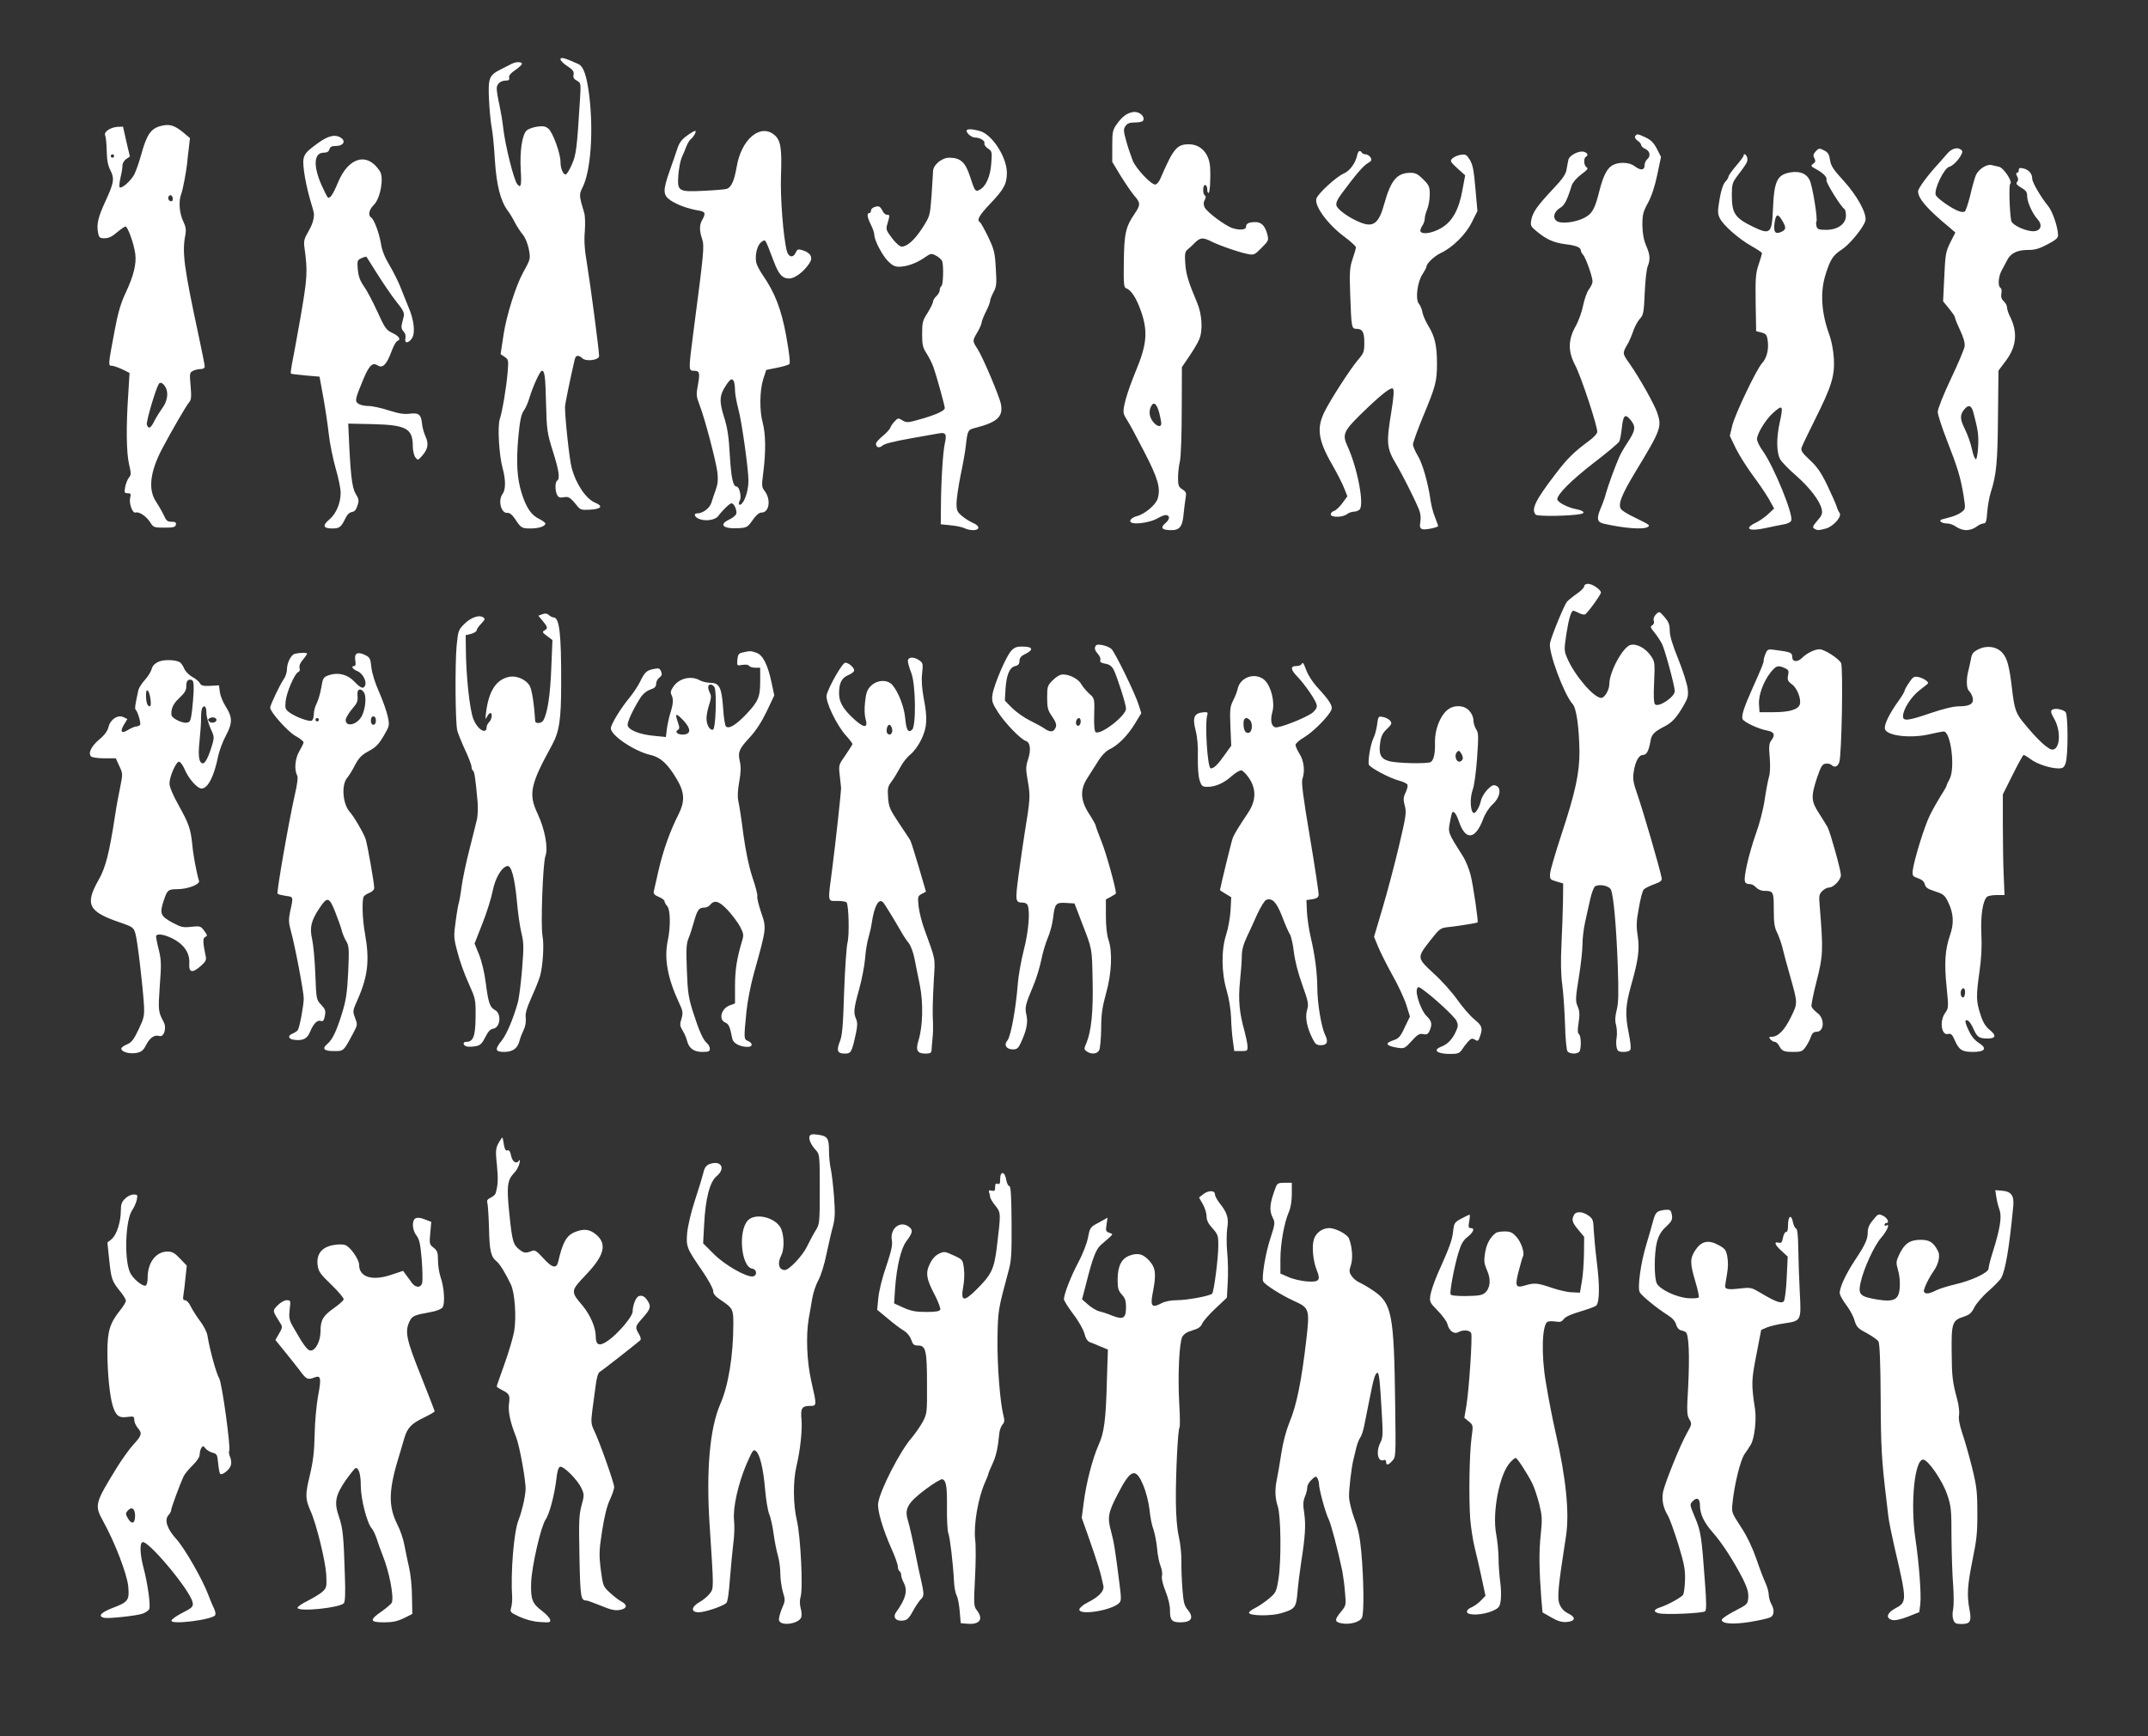 <?xml version="1.0" standalone="no"?>
<!DOCTYPE svg PUBLIC "-//W3C//DTD SVG 20010904//EN"
 "http://www.w3.org/TR/2001/REC-SVG-20010904/DTD/svg10.dtd">
<svg version="1.0" xmlns="http://www.w3.org/2000/svg"
 width="1280pt" height="1035pt" viewBox="0 0 1280 1035"
 preserveAspectRatio="xMidYMid meet">
<rect x="0" y="0" width="1280" height="1035" fill="#333333" stroke="none"/>
<g transform="translate(0,1035) scale(0.1,-0.1)"
fill="#ffffff" stroke="none">
<path d="M3340 9996 c0 -7 18 -26 41 -40 33 -22 40 -32 37 -51 -4 -17 2 -27
20 -36 24 -14 24 -15 18 -114 -18 -295 -23 -329 -49 -387 -14 -32 -30 -58 -36
-58 -16 0 -31 36 -31 75 0 50 -46 177 -72 198 -18 15 -32 17 -68 12 -25 -4
-53 -14 -62 -23 -27 -26 -41 -124 -35 -234 6 -94 1 -113 -21 -85 -20 24 -71
228 -83 332 -4 39 -15 102 -23 140 -9 39 -16 82 -16 97 0 29 23 48 58 48 14 0
19 5 16 18 -3 11 9 26 36 44 22 15 40 32 40 38 0 12 -34 13 -58 1 -9 -5 -39
-20 -67 -34 -71 -36 -77 -51 -71 -182 3 -60 10 -135 16 -165 6 -30 15 -118 19
-195 10 -149 33 -241 76 -300 13 -16 32 -49 43 -71 12 -23 33 -55 47 -72 15
-18 29 -52 36 -86 11 -59 11 -59 -34 -141 -43 -77 -99 -256 -116 -368 l-18
-118 24 -16 c23 -16 24 -19 18 -92 -8 -95 -32 -235 -47 -280 -14 -44 -4 -215
17 -291 19 -69 19 -129 0 -154 -29 -38 -9 -117 28 -113 14 1 28 -10 44 -33 37
-57 42 -60 94 -60 50 0 89 13 89 30 0 4 -17 17 -37 27 -47 22 -77 67 -104 152
-28 89 -34 185 -20 338 9 97 17 133 32 155 11 15 26 49 34 77 21 69 63 161 74
161 17 0 21 -32 25 -200 4 -155 7 -172 40 -278 37 -116 44 -166 26 -177 -13
-8 -13 -61 0 -85 8 -15 17 -18 39 -14 29 6 40 -1 80 -51 18 -23 26 -26 77 -23
68 4 80 21 30 42 -55 23 -115 113 -140 210 -13 48 -40 301 -39 361 0 16 29
159 58 283 6 26 22 28 46 6 24 -21 99 -10 99 14 0 34 -51 421 -71 542 -16 93
-19 145 -14 202 3 45 2 92 -4 110 -30 100 -31 109 -10 150 49 96 66 330 41
543 -15 123 -34 178 -65 193 -84 38 -107 44 -107 28z"/>
<path d="M6751 9682 c-36 -6 -65 -28 -96 -72 -25 -35 -27 -47 -27 -132 l0 -93
50 -83 c28 -45 64 -98 81 -118 38 -43 38 -55 3 -107 -54 -78 -63 -119 -65
-286 -2 -129 0 -155 13 -159 31 -10 62 -59 90 -139 41 -119 34 -197 -31 -353
-54 -131 -82 -230 -72 -257 3 -10 14 -29 23 -43 10 -14 53 -95 97 -180 84
-162 100 -219 82 -281 -10 -37 -77 -93 -123 -105 -35 -9 -54 -32 -31 -40 27
-11 115 4 152 26 19 11 40 20 48 20 28 0 28 -24 0 -48 -33 -28 -22 -42 36 -42
49 0 66 23 72 95 3 33 9 76 12 96 6 31 3 38 -19 52 -23 15 -26 24 -26 70 0 28
5 72 11 97 6 25 11 160 11 304 l1 258 45 66 c25 37 51 81 58 99 23 53 17 149
-12 218 -53 125 -67 172 -71 236 -4 54 -1 69 12 80 10 8 30 26 45 42 33 32 48
33 98 8 46 -24 175 -68 222 -76 32 -6 39 -2 78 38 43 43 43 45 33 84 -14 50
-37 72 -78 69 -34 -1 -48 -10 -48 -29 0 -17 -40 -20 -80 -7 -45 15 -154 96
-167 125 -7 16 -7 29 1 43 7 14 8 23 1 27 -15 9 -13 68 3 62 6 -2 12 -14 11
-26 0 -11 3 -21 8 -21 8 0 13 86 9 155 -6 81 -56 135 -127 135 -71 0 -92 -26
-168 -202 -9 -22 -23 -38 -32 -38 -25 0 -111 91 -133 140 -10 25 -28 77 -39
117 -18 63 -18 74 -5 92 11 16 25 21 57 21 28 0 46 5 49 13 10 26 -27 55 -62
49z m158 -1797 c6 -24 11 -51 11 -59 0 -25 -26 -19 -49 10 -23 29 -27 65 -10
95 15 28 34 10 48 -46z"/>
<path d="M962 9600 c-63 -15 -87 -50 -121 -173 -12 -43 -30 -96 -41 -117 -20
-38 -76 -87 -87 -76 -4 3 -1 29 5 57 7 28 12 61 12 74 0 12 10 29 22 37 l22
15 -21 89 -20 89 -32 -1 c-44 -3 -85 -31 -74 -52 4 -9 8 -51 9 -92 1 -54 7
-87 22 -115 25 -50 21 -75 -29 -183 -44 -95 -54 -137 -45 -187 6 -32 10 -35
40 -35 23 0 45 10 73 35 23 19 46 35 51 35 13 0 50 -103 58 -162 8 -61 -9
-130 -57 -233 -29 -61 -46 -119 -65 -221 -40 -212 -40 -214 -18 -214 10 0 38
-10 62 -21 l44 -22 -8 -131 c-13 -192 -11 -343 5 -413 13 -56 13 -64 -1 -80
-8 -10 -18 -35 -22 -55 -6 -34 -5 -38 15 -38 18 0 20 -4 15 -26 -9 -34 14 -96
32 -89 20 7 64 -22 87 -58 19 -31 23 -32 85 -32 54 0 65 3 68 18 3 13 -3 17
-26 17 -24 0 -32 7 -46 39 -10 21 -31 58 -47 82 -47 72 -35 176 37 314 55 104
144 258 161 277 13 14 14 33 9 97 -7 73 -6 80 13 90 11 6 31 11 45 11 17 0 26
6 26 16 0 8 -16 88 -35 177 -90 419 -101 505 -80 609 5 29 2 48 -14 81 -22 46
-28 119 -11 161 10 27 29 128 35 181 1 17 6 57 10 91 l7 61 -43 36 c-50 40
-79 49 -127 37z m-282 -180 c0 -5 -4 -10 -10 -10 -5 0 -10 5 -10 10 0 6 5 10
10 10 6 0 10 -4 10 -10z m350 -256 c0 -16 -16 -19 -25 -4 -8 13 4 32 16 25 5
-4 9 -13 9 -21z m-42 -1125 c17 -32 8 -84 -21 -122 -13 -18 -34 -51 -46 -74
-23 -47 -36 -53 -46 -24 -5 17 52 211 71 242 9 15 27 6 42 -22z"/>
<path d="M5760 9571 c0 -17 31 -41 51 -41 30 0 61 -20 55 -35 -2 -7 7 -21 21
-30 25 -17 25 -20 20 -89 -5 -76 -32 -138 -69 -157 -26 -14 -29 -9 -58 80 -27
84 -57 111 -123 111 -45 0 -97 -43 -97 -82 0 -13 -5 -78 -9 -145 -9 -121 -10
-122 -54 -191 -46 -71 -91 -112 -124 -112 -11 0 -35 21 -57 50 -37 49 -38 53
-27 89 14 49 14 51 -4 51 -9 0 -21 11 -27 25 -6 14 -17 25 -24 25 -23 0 -44
-12 -44 -26 0 -8 -4 -14 -10 -14 -16 0 -12 -27 10 -70 11 -22 20 -48 20 -59 0
-32 46 -121 81 -157 26 -26 41 -34 68 -34 46 1 102 21 151 55 36 25 40 26 68
11 16 -8 32 -23 36 -31 10 -27 7 -143 -4 -150 -5 -3 -10 -14 -10 -24 0 -10 -9
-26 -20 -36 -11 -10 -20 -25 -20 -33 0 -8 -15 -38 -32 -66 -30 -46 -33 -58
-33 -127 0 -64 4 -81 26 -115 14 -21 33 -59 42 -84 16 -44 67 -228 67 -242 0
-16 -50 -39 -136 -64 -83 -24 -90 -25 -116 -10 -25 16 -28 15 -47 -6 -12 -12
-23 -29 -26 -38 -3 -9 -23 -31 -45 -49 -22 -18 -40 -38 -40 -46 0 -23 20 -28
40 -10 11 10 71 25 161 41 79 14 158 28 175 31 40 7 47 -5 34 -61 -11 -51 -22
-218 -23 -376 l-1 -105 59 -6 c33 -3 70 -11 82 -17 12 -7 35 -12 52 -12 42 0
41 26 -1 43 -18 8 -48 26 -65 41 -29 24 -33 34 -33 76 0 26 11 101 24 166 14
66 28 144 31 174 11 97 12 98 58 110 129 33 165 66 152 139 -8 46 -109 284
-141 333 -30 46 -30 46 1 99 14 24 25 50 25 58 0 7 11 35 25 63 14 27 25 56
25 64 0 8 9 31 20 52 18 33 20 49 14 142 -5 95 -10 113 -45 187 -22 45 -44 85
-49 88 -21 13 -7 39 59 109 84 88 101 120 101 186 0 92 -86 226 -158 248 -47
14 -82 15 -82 3z"/>
<path d="M4092 9540 c-30 -22 -45 -42 -56 -77 -9 -27 -29 -86 -46 -133 -41
-117 -40 -143 7 -175 39 -26 102 -49 166 -60 40 -6 44 -16 22 -55 -18 -31 -18
-64 -1 -115 14 -42 11 -74 -54 -570 -27 -208 -27 -215 4 -215 35 0 38 -11 25
-84 -11 -58 -10 -69 9 -118 31 -78 98 -334 107 -403 5 -45 2 -72 -10 -105 -9
-25 -21 -60 -26 -77 -10 -32 -51 -63 -84 -63 -21 0 -19 -17 4 -30 36 -19 99
-12 119 12 33 43 71 78 81 78 16 0 35 -45 28 -64 -4 -9 -22 -24 -42 -33 -65
-31 -35 -57 60 -51 45 3 51 6 80 48 21 30 39 45 54 45 44 0 56 75 20 125 -21
27 -21 33 -10 118 15 120 14 226 -4 292 -20 73 -18 192 3 260 l18 55 64 13
c36 7 69 17 74 22 6 6 -1 67 -18 162 -29 162 -67 262 -142 370 -18 26 -35 60
-38 75 -8 46 7 104 32 121 25 16 18 27 73 -116 30 -79 51 -102 92 -102 34 0
88 41 121 92 22 33 7 61 -40 76 -29 9 -33 7 -43 -15 -15 -32 -42 -26 -52 10
-21 80 -40 318 -35 451 6 165 -2 212 -41 243 -84 68 -196 -29 -223 -191 -14
-81 -31 -120 -57 -131 -10 -4 -70 -9 -134 -12 -157 -8 -163 -4 -157 91 3 39
12 87 20 106 9 19 21 49 28 67 7 18 19 38 27 44 19 16 36 49 25 49 -5 0 -27
-13 -50 -30z m282 -1466 c3 -9 6 -32 6 -52 0 -20 9 -68 19 -107 21 -74 61
-362 61 -430 0 -48 -15 -104 -34 -130 -18 -25 -31 -14 -17 13 11 21 -3 82 -20
82 -21 0 -32 53 -40 187 -6 110 -14 163 -34 226 -30 94 -28 131 10 188 27 42
39 48 49 23z"/>
<path d="M9744 9538 c-4 -7 2 -18 14 -26 12 -8 22 -20 22 -27 0 -6 11 -17 25
-23 28 -13 33 -43 10 -62 -8 -7 -15 -23 -15 -36 0 -30 -25 -31 -60 -4 -28 22
-86 26 -125 8 -36 -16 -60 -61 -84 -155 -27 -108 -42 -136 -89 -161 -53 -28
-141 -38 -166 -19 -26 19 -15 57 21 78 26 15 42 46 69 134 6 18 29 44 56 65
37 27 44 36 33 43 -17 9 -20 53 -5 62 16 10 12 23 -11 30 -29 9 -88 -21 -93
-48 -3 -12 -7 -38 -11 -58 -4 -27 -24 -56 -80 -115 -93 -99 -122 -139 -130
-185 -6 -34 -4 -39 37 -72 55 -45 99 -64 169 -73 60 -7 89 -19 89 -36 0 -6 6
-19 14 -27 16 -18 56 -131 56 -159 0 -11 -10 -31 -21 -46 -12 -15 -27 -58 -35
-96 -7 -37 -27 -93 -45 -125 -45 -80 -46 -149 -3 -231 37 -70 137 -375 132
-400 -2 -10 -23 -33 -48 -51 -92 -68 -129 -104 -202 -200 -119 -155 -146 -211
-116 -241 11 -11 207 -8 266 4 32 6 20 20 -25 29 -50 9 -113 42 -113 59 0 30
83 113 217 217 79 60 147 118 152 127 5 9 12 47 16 85 8 74 20 84 54 41 30
-38 26 -61 -18 -128 -21 -32 -46 -74 -54 -95 -26 -60 -63 -163 -77 -211 -6
-25 -21 -66 -32 -91 -25 -59 -21 -81 17 -90 122 -28 237 -37 264 -20 16 10 13
12 -79 57 -36 17 -71 38 -79 48 -22 26 0 83 83 221 155 255 160 271 131 356
-19 53 -101 200 -162 288 -48 69 -47 62 -8 131 7 14 21 46 29 71 9 25 26 56
39 70 20 21 23 38 28 154 3 71 11 143 18 158 16 41 14 69 -10 124 -14 33 -21
70 -22 120 0 64 4 80 34 135 22 41 41 100 55 168 l22 105 -24 47 c-18 35 -35
53 -66 68 -49 23 -54 24 -64 8z"/>
<path d="M1892 9495 c-87 -63 -92 -74 -80 -168 5 -42 21 -114 34 -160 14 -45
25 -86 25 -92 0 -34 -11 -67 -35 -108 -23 -39 -27 -55 -22 -90 20 -147 18
-178 -23 -417 -23 -129 -46 -257 -52 -284 -5 -27 -8 -51 -5 -53 2 -2 41 -7 87
-11 l83 -7 22 -120 c12 -66 27 -166 33 -221 6 -56 25 -148 41 -205 17 -57 30
-123 30 -145 0 -63 -26 -125 -67 -160 -43 -36 -38 -54 17 -54 43 0 53 8 78 60
10 22 25 36 39 38 15 2 26 14 33 38 10 30 9 39 -11 72 -22 36 -31 116 -42 377
l-2 40 145 -3 c202 -5 240 -26 240 -133 0 -25 7 -54 15 -65 15 -19 16 -18 40
9 35 39 41 71 21 115 -10 21 -19 55 -21 75 -5 56 -19 68 -74 61 -35 -4 -65 1
-125 20 -43 14 -97 26 -120 26 -23 0 -51 6 -61 14 -22 16 -19 27 32 150 34 80
53 97 84 78 29 -19 53 5 81 81 12 32 27 61 35 64 24 9 13 28 -28 48 -38 18
-46 30 -90 127 -27 59 -63 128 -81 152 -23 34 -32 59 -36 100 -4 52 -3 56 22
67 14 7 28 10 30 8 1 -2 31 -48 65 -103 34 -54 84 -127 112 -163 41 -50 50
-69 45 -88 -3 -14 -9 -36 -12 -50 -4 -16 0 -30 11 -41 10 -11 14 -25 11 -40
-8 -32 18 -32 39 0 21 31 12 110 -21 186 -12 30 -34 83 -47 117 -14 35 -43 94
-66 132 -28 47 -45 88 -51 129 -11 65 -41 145 -59 156 -19 12 -12 47 17 75 39
39 61 161 36 200 -74 116 -187 86 -250 -67 -31 -75 -50 -101 -62 -87 -5 6 -21
39 -37 74 -50 115 -44 191 14 191 20 0 30 6 34 20 4 15 14 20 40 20 41 0 59
27 31 47 -34 25 -79 15 -142 -32z"/>
<path d="M10820 9448 c-15 -17 -17 -25 -8 -41 8 -16 7 -23 -7 -33 -16 -12 -15
-15 15 -31 46 -25 70 -50 64 -67 -5 -12 86 -159 107 -172 5 -3 9 -20 9 -39 0
-50 -49 -85 -118 -85 -42 0 -52 3 -57 20 -3 11 -4 24 -1 29 9 14 -23 212 -40
247 -18 39 -58 55 -111 47 -83 -13 -101 -50 -108 -220 -6 -146 -16 -154 -120
-104 -108 53 -125 80 -125 190 0 60 4 73 29 107 61 81 67 90 63 112 -3 20 -22
32 -22 14 0 -5 -20 -32 -45 -61 -25 -29 -45 -58 -45 -64 0 -6 -9 -20 -19 -31
-13 -13 -25 -51 -34 -103 -12 -72 -12 -86 1 -113 21 -43 112 -123 188 -166 35
-20 64 -39 64 -43 0 -4 -9 -34 -20 -67 -18 -53 -20 -81 -18 -229 l3 -169 31
-8 c28 -7 33 -13 38 -50 7 -51 -6 -103 -34 -133 -32 -34 -160 -302 -177 -370
l-15 -63 36 -75 c21 -42 66 -113 100 -159 35 -47 78 -110 96 -141 l32 -58 -35
-33 c-19 -18 -51 -40 -71 -50 -78 -37 -46 -56 58 -33 39 9 87 18 108 22 20 3
39 13 42 22 14 35 -104 324 -170 416 -19 26 -34 57 -34 70 0 32 53 118 95 155
59 53 63 47 40 -58 -20 -91 -19 -178 3 -217 9 -17 52 -61 95 -98 82 -72 143
-152 153 -202 5 -25 0 -37 -27 -67 -26 -31 -30 -39 -18 -47 18 -11 26 -11 71
1 44 13 96 72 80 93 -5 6 -13 23 -17 37 -4 14 -29 70 -55 125 -38 79 -61 112
-105 153 -46 43 -55 56 -49 75 4 12 40 87 80 167 98 196 118 259 112 364 -3
48 -14 105 -27 141 -48 130 -56 257 -21 363 27 86 44 112 96 145 47 31 130
132 140 172 10 41 -49 149 -132 240 -59 64 -74 87 -79 122 -5 34 -12 45 -36
57 -27 14 -31 13 -49 -6z m-199 -414 c24 -40 23 -53 -6 -66 -37 -17 -48 -1
-40 56 8 52 20 55 46 10z"/>
<path d="M11600 9430 c-16 -19 -38 -44 -48 -55 -61 -65 -122 -147 -122 -165 0
-44 54 -106 192 -220 l30 -26 -30 -59 c-27 -55 -30 -71 -36 -206 l-7 -145 35
-43 c20 -24 36 -48 36 -54 0 -7 14 -41 31 -77 21 -45 29 -74 26 -96 -3 -17
-40 -105 -83 -195 -43 -91 -77 -177 -77 -194 0 -16 25 -93 55 -170 63 -161 81
-219 99 -329 12 -78 12 -79 -10 -97 -13 -11 -42 -24 -64 -30 -23 -6 -48 -13
-55 -15 -23 -7 -2 -24 30 -24 16 0 41 -9 55 -20 15 -11 41 -20 60 -20 20 0 46
9 60 20 14 11 33 20 43 20 14 0 18 12 22 68 3 37 12 90 21 117 34 106 41 182
43 453 l3 273 45 60 c64 86 71 172 20 270 -7 15 -14 37 -14 47 0 10 -9 27 -20
37 -13 12 -17 25 -14 45 4 15 1 31 -5 34 -17 11 -13 68 8 106 11 19 24 45 30
56 20 43 60 64 122 64 46 0 70 7 121 34 51 27 63 38 62 57 -2 49 -34 142 -60
172 -43 53 -94 140 -94 162 0 30 -20 53 -52 61 -22 5 -28 3 -28 -10 0 -9 -5
-16 -10 -16 -7 0 -7 -7 0 -21 8 -15 8 -24 0 -33 -8 -11 -3 -18 25 -35 28 -16
35 -26 35 -51 0 -34 31 -103 62 -137 30 -32 21 -67 -19 -71 -45 -4 -132 35
-138 62 -10 51 -15 215 -6 220 17 11 -39 96 -67 102 -15 3 -35 8 -44 10 -28 8
-79 -25 -94 -61 -8 -19 -23 -74 -34 -122 -12 -48 -26 -90 -32 -94 -6 -4 -23
-3 -37 3 -44 16 -129 77 -136 96 -11 35 50 160 81 168 33 8 89 83 75 97 -24
24 -61 14 -91 -23z m159 -1537 c28 -106 32 -134 29 -202 -2 -41 -8 -76 -13
-78 -6 -2 -17 25 -24 59 -7 34 -26 88 -42 120 -31 62 -31 86 -1 121 24 27 40
20 51 -20z"/>
<path d="M8087 9423 c-10 -46 -44 -92 -79 -107 -45 -19 -157 -122 -164 -151
-11 -45 69 -153 167 -226 38 -28 69 -57 69 -63 0 -7 -9 -39 -20 -70 -17 -51
-19 -76 -14 -214 7 -194 8 -202 37 -202 36 0 47 -19 47 -83 0 -54 -3 -62 -40
-105 -43 -51 -158 -228 -196 -304 -50 -99 -40 -172 47 -322 28 -49 59 -110 69
-136 l19 -48 -29 -40 c-16 -22 -38 -43 -49 -47 -12 -3 -21 -13 -21 -21 0 -19
70 -19 96 1 10 8 29 15 41 15 12 0 28 6 35 13 29 30 -14 252 -73 379 -31 67
-22 89 79 188 122 119 181 165 193 153 7 -7 4 -51 -10 -137 -31 -191 -29 -217
33 -320 32 -54 102 -192 130 -259 11 -25 14 -51 10 -76 -5 -30 -3 -39 11 -45
16 -6 95 10 95 19 0 2 -9 26 -19 53 -11 26 -22 70 -26 98 -15 106 -48 221 -76
267 -16 26 -29 57 -29 68 0 12 27 85 59 164 77 184 84 212 84 320 0 104 -13
162 -53 225 -15 25 -30 60 -34 79 -3 19 -13 42 -21 51 -22 25 -9 131 22 176
12 19 23 39 23 43 0 20 45 63 84 82 72 33 152 113 187 185 l33 66 -12 135 c-9
107 -16 142 -33 170 -20 32 -25 35 -56 30 -18 -3 -40 -13 -49 -22 -14 -14 -12
-19 30 -58 l47 -42 -16 -86 c-21 -119 -61 -191 -128 -229 -52 -30 -110 -39
-122 -20 -3 5 1 20 9 32 9 12 16 32 16 44 0 12 7 38 15 57 8 20 15 60 15 88 0
46 -4 55 -39 90 -31 31 -46 39 -75 39 -81 0 -117 -43 -156 -181 -33 -122 -66
-147 -146 -114 -66 27 -134 76 -140 100 -4 16 5 36 31 71 82 111 128 165 155
181 24 14 26 19 17 35 -7 10 -19 18 -29 18 -9 0 -20 5 -23 10 -11 18 -22 11
-28 -17z"/>
<path d="M9440 6855 c0 -8 -19 -27 -42 -43 -24 -16 -50 -38 -60 -48 -16 -19
-89 -195 -101 -245 -13 -51 83 -308 134 -365 23 -24 39 -140 41 -282 1 -127
-24 -244 -107 -495 -36 -110 -67 -215 -68 -234 -2 -34 0 -36 38 -47 l40 -12
-1 -104 c-1 -58 -5 -172 -9 -255 -5 -102 -4 -179 4 -240 7 -49 14 -157 17
-239 2 -88 9 -155 15 -163 16 -18 65 -17 73 3 10 26 7 92 -5 100 -7 4 -9 23
-4 53 10 68 9 83 -6 118 -11 27 -10 50 9 165 12 74 22 163 22 198 0 36 7 94
15 130 8 36 21 97 30 135 8 39 22 75 29 81 24 17 86 5 96 -20 15 -35 31 -209
40 -441 6 -177 5 -231 -6 -275 -10 -40 -11 -65 -4 -89 5 -19 7 -52 4 -72 -4
-21 -4 -50 0 -64 5 -21 12 -25 42 -25 22 0 37 6 40 15 4 8 -1 51 -10 95 -23
114 -20 165 14 287 44 155 51 215 39 296 -9 56 -8 86 7 165 9 54 22 103 29
110 6 7 34 21 61 31 39 14 48 21 46 37 -12 62 -109 396 -149 511 -20 58 -24
82 -18 120 9 64 31 103 55 103 22 0 35 24 45 81 6 41 22 57 80 87 49 25 73 51
115 122 28 48 32 61 27 105 -3 27 -28 107 -56 176 -35 86 -51 140 -51 170 0
35 -6 52 -31 81 -31 35 -31 36 -51 16 -12 -12 -17 -26 -13 -38 4 -11 0 -22 -9
-27 -13 -7 -12 -14 13 -43 15 -19 36 -50 45 -68 17 -34 76 -251 76 -282 0 -34
-97 -99 -118 -78 -7 7 -9 51 -5 132 5 116 4 123 -19 156 -31 46 -85 75 -121
66 -46 -11 -127 -161 -127 -233 0 -35 -28 -83 -48 -83 -44 0 -158 133 -202
235 -20 46 -20 51 -6 146 14 89 28 139 42 139 3 0 17 -6 33 -14 15 -8 32 -11
37 -8 17 11 94 118 94 130 0 17 -51 52 -76 52 -14 0 -24 -6 -24 -15z"/>
<path d="M3232 6689 l-24 -9 26 -31 c30 -36 32 -45 10 -57 -14 -8 -12 -13 16
-33 l32 -24 -7 -170 c-6 -156 -22 -262 -46 -307 -11 -21 -49 -24 -50 -5 -6
102 -20 191 -34 212 -22 35 -77 59 -119 51 -79 -15 -124 -84 -140 -216 -5 -38
-4 -42 6 -22 6 12 15 22 20 22 14 0 9 -38 -7 -54 -8 -8 -15 -21 -15 -29 0 -48
-54 -17 -79 47 -22 53 -44 257 -45 420 l-1 80 33 8 c17 5 32 14 32 20 0 7 12
25 27 40 23 24 25 30 13 38 -25 17 -73 0 -112 -38 -36 -36 -38 -40 -47 -132
-10 -109 -8 -460 4 -505 4 -16 25 -68 46 -114 22 -46 39 -92 39 -102 0 -10 4
-20 9 -23 8 -5 15 -49 27 -186 3 -36 1 -83 -4 -105 -6 -22 -26 -103 -45 -180
-20 -77 -41 -178 -47 -225 -6 -46 -14 -88 -16 -92 -2 -4 -11 -51 -18 -105 -13
-94 -13 -102 10 -188 12 -49 42 -133 66 -185 42 -94 43 -96 42 -203 -1 -115
-14 -147 -56 -147 -24 0 -18 -24 6 -28 10 -2 33 -1 51 2 27 5 37 15 57 54 16
33 30 48 46 50 44 6 52 91 11 112 -30 16 -39 43 -54 159 -8 65 -25 134 -41
173 l-26 64 47 120 c26 65 53 153 61 194 15 76 53 141 87 148 24 5 44 -69 57
-208 6 -69 18 -154 27 -190 14 -57 15 -83 4 -218 -7 -84 -18 -174 -26 -200
-26 -93 -66 -188 -95 -224 -43 -53 -40 -68 15 -68 51 0 80 22 91 67 4 16 15
44 24 63 11 22 15 49 13 72 -4 27 5 57 35 125 22 48 45 106 51 128 16 60 24
184 14 235 -12 60 2 436 17 477 18 48 -3 160 -46 252 -56 118 -45 173 86 411
43 80 54 150 54 365 1 297 -10 395 -46 395 -6 0 -19 6 -27 14 -11 10 -23 11
-39 5z"/>
<path d="M6526 6494 c-4 -11 1 -25 15 -40 12 -13 19 -30 16 -38 -5 -11 3 -17
29 -22 25 -4 39 -15 50 -35 21 -42 74 -207 74 -233 0 -42 -151 -159 -181 -140
-7 4 -10 39 -9 88 3 113 4 113 -31 143 -17 16 -37 40 -45 54 -15 30 -69 59
-109 59 -17 0 -39 -12 -61 -34 -32 -32 -34 -38 -34 -104 0 -56 4 -76 24 -104
31 -46 35 -60 24 -80 -11 -23 -33 -23 -66 1 -15 10 -54 31 -86 47 -33 16 -79
49 -104 73 l-44 45 4 71 c6 84 24 127 58 135 18 4 25 13 25 30 0 18 9 30 35
42 50 25 45 43 -12 44 -39 1 -52 -4 -72 -25 -31 -33 -104 -205 -112 -262 -5
-39 -1 -51 35 -107 43 -65 133 -158 163 -168 27 -8 33 -51 15 -108 -15 -46
-15 -59 -2 -134 15 -87 15 -101 -20 -314 -8 -51 -24 -160 -35 -242 -21 -159
-20 -166 26 -166 12 0 25 -7 28 -16 15 -39 5 -158 -23 -266 -16 -62 -32 -153
-36 -203 -11 -146 -42 -315 -62 -337 -23 -26 -6 -53 33 -53 23 0 32 7 45 35
35 74 46 123 36 168 -11 47 -8 62 42 180 17 40 37 107 46 150 8 42 26 102 39
132 13 30 27 82 31 115 10 89 17 97 77 93 l51 -3 44 -115 c63 -163 60 -149 64
-346 4 -185 -8 -301 -37 -371 -15 -34 -15 -38 2 -50 27 -19 62 -16 74 7 6 12
11 69 12 128 0 86 6 127 29 211 34 120 39 250 14 321 -9 27 -15 79 -15 141 l0
98 30 16 c17 9 30 18 30 20 0 30 -58 240 -85 306 -19 48 -35 91 -35 96 0 6
-18 38 -40 72 -52 80 -55 144 -11 212 15 24 44 70 64 101 23 37 48 62 71 73
50 24 106 81 150 153 l37 61 -15 48 c-20 66 -142 316 -163 335 -10 9 -34 19
-54 23 -29 5 -38 3 -43 -11z m-86 -443 c0 -23 -16 -36 -25 -21 -9 14 1 40 15
40 5 0 10 -9 10 -19z"/>
<path d="M11788 6479 c-30 -15 -38 -26 -43 -57 -4 -20 -11 -53 -16 -72 -13
-52 -11 -106 5 -119 8 -7 17 -24 21 -39 9 -36 -16 -52 -80 -52 -34 0 -92 -14
-169 -40 -134 -46 -166 -50 -166 -20 0 41 48 117 99 156 28 21 51 40 51 42 0
11 -30 30 -56 36 -27 6 -34 3 -57 -32 -15 -21 -27 -43 -27 -48 0 -6 -17 -35
-39 -65 -52 -73 -83 -136 -79 -162 6 -43 155 -61 273 -32 33 8 68 14 77 15 43
1 71 -220 35 -285 -9 -16 -17 -33 -17 -37 0 -4 -15 -31 -34 -60 -18 -29 -48
-81 -65 -116 -33 -65 -96 -271 -103 -331 -3 -31 0 -35 32 -46 23 -8 36 -19 40
-36 4 -19 18 -28 61 -42 50 -16 58 -23 78 -64 33 -68 36 -127 11 -198 -29 -84
-35 -165 -20 -309 12 -121 12 -125 -9 -154 -35 -49 -22 -136 18 -125 17 4 25
-3 41 -41 25 -55 43 -66 108 -66 71 0 85 21 35 53 -26 16 -46 41 -62 76 -14
28 -22 54 -18 57 11 11 29 -8 48 -51 21 -47 33 -55 84 -55 48 0 53 18 12 51
-26 21 -41 46 -56 94 -25 77 -26 107 -5 255 11 76 15 152 11 223 -5 109 8 196
33 221 6 6 32 11 58 11 l47 0 -5 120 c-3 66 -5 201 -5 300 l0 180 59 118 c32
64 61 117 65 117 4 0 23 -11 41 -25 39 -29 118 -55 166 -55 27 0 34 5 43 31
16 46 15 294 -1 306 -20 16 -62 23 -78 13 -12 -7 -10 -17 13 -58 39 -72 33
-174 -10 -180 -24 -4 -90 57 -171 156 -50 60 -58 84 -72 204 -16 136 -29 187
-59 218 -34 37 -93 45 -143 19z m-78 -2043 c0 -14 -4 -27 -9 -30 -12 -8 -22
20 -15 39 9 23 24 18 24 -9z"/>
<path d="M10522 6456 c-7 -15 -12 -33 -12 -41 0 -16 -8 -36 -68 -170 -49 -110
-66 -161 -58 -181 7 -18 96 -60 149 -69 41 -8 47 -26 21 -60 -12 -16 -14 -36
-8 -102 4 -49 2 -94 -5 -115 -5 -18 -17 -78 -25 -133 -8 -57 -31 -145 -51
-200 -20 -55 -45 -142 -56 -194 -20 -99 -18 -110 22 -111 9 0 24 -9 34 -20 10
-11 31 -20 46 -20 57 0 59 -4 59 -111 0 -79 4 -108 20 -138 10 -21 24 -60 31
-87 6 -27 26 -101 44 -164 49 -173 49 -167 6 -255 -38 -77 -76 -115 -115 -115
-15 0 -16 -3 -6 -15 7 -8 18 -15 26 -15 7 0 19 -10 25 -22 17 -33 28 -38 86
-38 46 0 54 3 73 30 11 16 26 43 31 60 8 22 17 30 34 30 46 0 50 79 5 112 -16
12 -32 29 -35 38 -3 8 11 78 31 155 38 149 39 181 18 441 -6 64 -4 74 15 93
12 12 30 21 41 21 26 0 70 46 70 74 0 28 -63 254 -79 285 -7 13 -31 51 -52 84
-47 72 -48 99 -11 212 23 67 31 81 51 83 13 2 28 -1 34 -7 18 -18 37 -12 47
15 15 38 24 567 11 592 -15 28 -100 82 -128 82 -29 0 -76 -23 -104 -51 -28
-28 -59 -25 -59 5 0 26 -10 30 -95 41 -48 7 -52 6 -63 -19z m113 -88 c23 -10
26 -16 20 -44 -5 -27 -1 -35 23 -53 31 -21 57 -89 47 -120 -9 -30 -63 -46
-155 -46 l-85 0 -3 46 c-4 55 26 136 69 191 33 41 44 44 84 26z"/>
<path d="M4426 6461 c-24 -5 -29 -12 -32 -43 -3 -36 -3 -37 30 -31 20 3 36 1
40 -6 4 -6 20 -11 37 -11 l29 0 0 -80 c0 -95 -11 -121 -84 -198 -60 -63 -103
-89 -120 -72 -6 6 -14 56 -17 111 -9 122 -22 149 -77 149 -20 1 -48 7 -62 15
-51 29 -122 13 -157 -37 -16 -23 -19 -36 -12 -49 13 -25 11 -54 -6 -108 -8
-25 -17 -68 -21 -95 l-6 -49 -70 7 c-90 8 -158 37 -158 66 0 23 38 102 77 162
15 23 38 41 59 48 26 9 34 17 34 35 0 12 9 29 19 36 15 11 17 19 11 36 -8 19
-14 22 -42 16 -44 -8 -56 -19 -83 -75 -13 -27 -42 -70 -64 -97 -51 -61 -111
-159 -111 -182 0 -43 142 -138 237 -159 59 -14 101 -52 154 -141 50 -83 52
-135 10 -218 -47 -92 -89 -209 -116 -326 -14 -60 -27 -118 -29 -128 -3 -14 5
-23 30 -33 19 -8 34 -19 34 -26 0 -6 7 -19 16 -29 19 -21 21 -124 3 -207 -22
-106 -1 -221 66 -366 25 -53 26 -62 16 -98 -11 -34 -10 -43 7 -71 11 -18 22
-44 26 -60 11 -45 40 -67 91 -67 37 0 45 3 45 19 0 10 -7 24 -16 32 -24 19
-48 74 -83 183 -28 88 -33 118 -38 253 -5 127 -3 159 10 190 9 21 23 65 32 98
20 71 30 85 60 85 12 0 28 6 34 14 28 34 54 27 106 -27 27 -29 61 -74 75 -100
22 -43 23 -50 11 -89 -30 -101 -41 -169 -41 -266 l0 -103 -30 -11 c-52 -18
-70 -85 -28 -103 21 -9 28 -25 42 -97 6 -27 46 -48 92 -48 30 0 31 22 2 35
-26 11 -26 11 -10 175 6 60 25 159 45 230 76 272 75 268 42 363 -14 43 -25 85
-22 95 2 9 -11 60 -29 112 -21 64 -39 148 -54 255 -11 88 -25 178 -30 199 -6
26 -4 65 5 116 10 54 11 90 4 120 -13 57 -6 75 59 145 37 40 70 91 101 155
l45 95 -16 75 c-22 106 -52 166 -90 179 -33 12 -38 12 -82 2z m-168 -208 c14
-29 7 -246 -9 -252 -19 -6 -39 28 -39 67 0 18 7 55 16 82 12 36 13 53 5 68 -6
12 -11 28 -11 36 0 22 27 20 38 -1z m-183 -200 c42 -46 43 -77 1 -81 -34 -4
-58 14 -37 27 11 7 11 15 2 41 -21 62 -15 64 34 13z"/>
<path d="M1757 6453 c-23 -6 -47 -54 -47 -93 0 -18 -9 -45 -21 -61 -21 -30
-79 -152 -79 -167 0 -25 102 -140 148 -167 29 -16 52 -34 51 -40 0 -5 -11 -28
-24 -50 -26 -42 -33 -111 -15 -145 7 -12 3 -48 -14 -121 -37 -166 -109 -579
-102 -586 3 -4 25 -9 49 -13 46 -6 46 -3 26 -93 -10 -49 -9 -67 4 -115 24 -84
77 -364 77 -403 0 -40 -24 -171 -35 -188 -4 -7 -18 -16 -32 -22 -31 -12 -25
-33 11 -37 51 -6 76 6 93 46 21 51 43 73 64 67 14 -5 19 1 25 30 6 31 2 40
-22 66 -29 30 -29 32 -35 182 -3 84 -12 177 -19 209 -16 68 -6 111 43 184 47
72 59 69 95 -23 17 -43 34 -91 38 -108 4 -16 15 -45 26 -63 18 -30 19 -44 13
-185 -6 -124 -13 -169 -36 -244 -32 -105 -58 -161 -89 -186 -33 -28 -20 -42
40 -42 59 0 56 -3 116 109 25 47 25 50 10 89 -15 39 -15 42 16 111 61 139 71
234 43 391 -16 86 -19 203 -7 222 4 6 20 16 35 22 15 6 27 18 27 28 0 30 -40
256 -51 291 -12 36 -69 134 -95 163 -42 47 -51 161 -15 203 9 10 30 43 46 75
24 45 40 61 82 84 42 22 60 41 89 90 35 60 36 63 25 115 -6 29 -29 95 -51 145
-25 55 -43 114 -47 149 -5 52 -9 60 -36 73 -46 23 -67 12 -60 -30 4 -23 2 -35
-6 -35 -21 0 -11 -18 18 -30 31 -12 57 -59 47 -85 -9 -24 -26 -18 -63 21 -41
44 -97 58 -152 40 -34 -12 -37 -16 -47 -77 -6 -35 -19 -77 -28 -94 -9 -16 -16
-45 -16 -63 0 -18 -6 -35 -13 -38 -17 -6 -91 21 -129 47 -28 20 -30 26 -26 68
5 54 54 167 75 175 9 4 12 13 8 25 -3 12 3 29 20 49 14 16 25 33 25 36 0 7
-45 6 -73 -1z m414 -234 c13 -26 6 -97 -15 -137 -27 -52 -96 -69 -96 -23 0 10
16 38 35 61 37 44 38 48 35 93 -2 33 24 37 41 6z m69 -164 c0 -16 -6 -25 -15
-25 -9 0 -15 9 -15 25 0 16 6 25 15 25 9 0 15 -9 15 -25z m-340 5 c0 -5 -4
-10 -10 -10 -5 0 -10 5 -10 10 0 6 5 10 10 10 6 0 10 -4 10 -10z"/>
<path d="M5410 6410 c0 -10 9 -42 20 -70 27 -67 30 -319 5 -340 -24 -20 -34
-2 -41 70 -6 67 -41 157 -77 198 -30 33 -90 30 -127 -6 -23 -23 -29 -41 -35
-96 -5 -41 -3 -82 3 -102 18 -61 -15 -54 -87 17 -51 50 -71 89 -71 136 0 62
15 92 55 109 19 8 35 20 35 28 0 17 -33 46 -53 46 -17 0 -99 -143 -111 -193
-9 -36 57 -175 113 -239 23 -25 41 -49 41 -53 0 -3 -19 -32 -41 -65 -41 -58
-42 -59 -35 -122 4 -35 7 -67 8 -73 1 -19 -32 -323 -52 -477 -28 -213 -30
-198 29 -198 28 0 52 -4 56 -9 13 -21 17 -197 5 -241 -6 -25 -15 -157 -20
-295 -6 -198 -11 -259 -25 -292 -22 -55 -15 -73 29 -73 38 0 42 8 67 123 9 43
9 63 1 82 -17 38 -15 61 17 176 16 57 32 140 36 184 3 44 12 100 20 125 7 25
17 65 20 90 15 99 41 148 67 122 9 -9 69 -107 106 -172 14 -25 35 -57 47 -71
12 -15 27 -55 34 -90 7 -35 21 -107 32 -159 22 -109 18 -249 -8 -333 -18 -58
-7 -77 43 -77 25 0 34 4 35 18 0 9 3 42 6 72 3 30 4 71 3 90 -4 59 -2 140 5
265 8 130 12 107 -58 300 -14 39 -29 98 -33 132 -6 58 -5 62 19 75 l25 13 -43
147 c-24 80 -46 152 -51 160 -4 7 -35 54 -68 103 -54 81 -60 96 -64 152 -4 54
-1 66 21 95 14 18 36 56 51 83 14 28 42 63 62 79 21 17 48 54 65 90 34 72 37
123 13 247 -10 55 -14 105 -9 145 6 57 5 63 -17 78 -32 23 -68 21 -68 -4z
m-95 -401 c9 -26 -10 -48 -26 -32 -12 12 -3 53 11 53 5 0 12 -9 15 -21z"/>
<path d="M943 6405 c-21 -10 -35 -25 -39 -42 -4 -16 -22 -45 -40 -65 -19 -21
-36 -48 -39 -60 -19 -85 -23 -113 -17 -118 12 -9 33 -80 27 -90 -3 -5 -13 -10
-22 -10 -9 0 -30 -9 -49 -20 -40 -26 -51 -12 -25 31 l20 33 -22 11 c-34 17
-79 -12 -90 -57 -6 -25 -23 -49 -57 -77 -47 -40 -66 -81 -47 -100 6 -6 42 -11
79 -11 l68 0 21 -46 c21 -44 21 -47 6 -122 -9 -42 -24 -122 -32 -177 -34 -222
-56 -307 -97 -379 -84 -148 -62 -191 132 -256 71 -25 76 -28 87 -65 12 -40 43
-302 51 -428 3 -62 0 -75 -32 -143 -30 -62 -41 -77 -71 -90 -20 -8 -35 -20
-32 -27 6 -19 51 -30 91 -23 29 6 40 15 56 46 22 44 51 64 79 55 28 -9 46 48
26 84 -32 60 -33 68 -23 213 10 127 9 155 -5 214 -10 38 -17 75 -17 82 0 20
47 14 100 -13 66 -34 102 -86 98 -146 -4 -56 17 -62 67 -18 32 28 36 37 30 63
-17 82 -17 106 -1 112 13 5 12 10 -7 36 -21 28 -24 29 -77 24 -49 -6 -61 -3
-115 26 -69 38 -75 53 -49 131 20 61 26 67 80 67 61 0 136 28 130 49 -15 50
-35 155 -40 216 -10 95 -20 124 -82 236 -34 60 -54 109 -54 129 0 41 39 130
57 130 7 0 23 -21 34 -47 23 -55 75 -113 100 -113 38 0 75 73 99 193 7 32 27
88 47 124 40 76 39 108 -5 177 -14 22 -29 59 -32 81 l-5 40 -52 -3 c-42 -2
-54 1 -62 16 -5 10 -26 27 -45 37 -19 11 -40 32 -47 47 -6 15 -17 32 -24 38
-21 18 -98 21 -132 5z m211 -170 c-1 -33 -6 -89 -10 -125 -8 -59 -11 -65 -34
-68 -14 -1 -40 7 -59 18 -31 19 -33 24 -28 58 5 25 19 47 47 73 29 27 40 44
40 66 0 34 8 45 30 41 12 -3 15 -17 14 -63z m-257 -54 c3 -25 2 -41 -5 -41
-14 0 -22 25 -22 68 0 48 20 29 27 -27z m333 -80 c0 -21 11 -62 24 -91 23 -50
24 -54 9 -104 -18 -62 -40 -106 -53 -106 -24 0 -31 42 -21 133 5 51 10 113 9
139 0 26 3 52 7 57 13 23 25 9 25 -28z m60 -42 c0 -16 -31 -22 -43 -10 -9 9
-9 14 2 20 16 10 41 4 41 -10z"/>
<path d="M7755 6390 c-3 -5 -17 -10 -30 -10 -37 0 -35 -21 6 -63 44 -46 104
-133 114 -164 5 -17 0 -29 -20 -48 -33 -30 -205 -98 -227 -90 -23 9 -29 42
-16 91 16 57 -6 148 -43 187 -53 53 -149 24 -164 -50 -3 -15 -15 -46 -27 -69
-18 -36 -20 -53 -16 -155 l5 -114 -44 -61 c-37 -53 -60 -74 -78 -74 -20 0 -37
276 -20 321 4 11 -1 15 -17 14 -62 -4 -74 -28 -53 -110 10 -38 15 -93 13 -159
-1 -63 3 -115 11 -138 11 -34 16 -38 47 -38 47 0 99 23 146 66 22 19 47 34 56
32 9 -2 29 -22 45 -46 44 -65 42 -134 -4 -204 -55 -82 -85 -131 -93 -153 -7
-16 -76 -301 -76 -310 0 -2 15 -12 34 -23 l33 -20 -4 -78 c-3 -44 -14 -108
-26 -144 -30 -92 -29 -227 3 -335 14 -48 24 -112 26 -160 1 -44 6 -107 11
-140 l8 -60 40 0 c38 0 40 1 39 30 -1 17 -9 55 -17 85 -32 114 -39 190 -28
299 6 57 11 125 11 153 0 33 9 69 29 111 16 34 45 97 64 140 20 42 43 80 52
83 36 14 62 -13 95 -98 17 -46 38 -93 46 -106 8 -13 19 -60 24 -105 6 -51 25
-127 50 -196 37 -103 39 -116 29 -151 -13 -43 -2 -103 33 -172 15 -31 24 -38
49 -38 38 0 46 21 25 63 -22 44 -46 188 -46 278 -1 93 -14 195 -39 301 -11 46
-21 115 -23 153 l-3 70 35 5 c25 4 36 11 38 25 1 11 -22 166 -52 344 -40 235
-52 330 -45 348 16 44 10 106 -16 148 -14 22 -25 47 -25 55 0 8 23 29 51 45
53 31 143 122 162 162 11 25 -8 55 -89 143 -22 25 -49 66 -59 93 -19 50 -21
52 -30 37z m-307 -332 c18 -18 15 -68 -4 -75 -21 -8 -34 13 -34 55 0 33 16 42
38 20z"/>
<path d="M8626 6119 c-44 -35 -76 -117 -75 -192 2 -68 -7 -107 -25 -119 -18
-12 -207 -8 -251 6 -48 14 -61 42 -50 112 5 36 15 56 40 79 27 26 31 34 20 48
-7 9 -26 20 -42 23 -30 6 -30 5 -37 -47 -4 -28 -14 -66 -23 -82 -16 -33 -33
-134 -26 -155 8 -18 121 -79 177 -94 27 -7 51 -19 53 -25 3 -7 -2 -29 -11 -47
-14 -29 -14 -42 -5 -78 11 -40 8 -62 -35 -243 -26 -110 -70 -276 -98 -370
l-50 -169 23 -56 c12 -30 50 -106 84 -168 35 -61 73 -143 85 -181 l22 -70 -31
-64 c-25 -55 -36 -67 -66 -77 -55 -18 -48 -33 22 -45 41 -6 44 -5 85 40 35 39
47 46 69 41 21 -4 29 0 38 20 17 39 13 58 -18 88 -31 29 -68 133 -57 161 5 15
9 15 34 -3 67 -48 188 -160 201 -186 11 -24 11 -33 -4 -66 -21 -45 -49 -75
-87 -89 -55 -21 -21 -45 62 -43 35 0 48 5 60 23 8 13 25 35 37 49 19 21 25 23
42 13 17 -11 21 -9 30 19 18 50 13 64 -33 102 -25 20 -70 72 -101 116 -30 43
-94 115 -142 158 -101 94 -101 93 -17 200 55 70 57 71 113 77 64 7 163 24 166
27 5 7 -26 220 -41 280 -9 37 -30 89 -47 115 -88 139 -89 140 -77 201 5 30 12
57 14 60 10 10 25 -11 40 -55 39 -115 98 -109 145 17 12 32 35 67 55 85 44 39
55 96 23 111 -18 8 -27 4 -54 -23 -17 -18 -34 -47 -38 -65 -9 -41 -33 -80 -45
-73 -19 12 -21 89 -5 135 10 26 21 107 27 192 9 131 9 150 -6 172 -9 14 -16
38 -16 54 0 17 -10 40 -25 56 -31 34 -90 36 -129 5z m90 -294 c-3 -8 -12 -15
-20 -15 -20 0 -30 38 -15 56 10 12 14 12 26 -6 8 -12 12 -27 9 -35z"/>
<path d="M4824 3577 c-6 -18 9 -52 40 -85 20 -23 21 -34 21 -230 0 -203 -1
-208 -25 -247 -14 -22 -36 -65 -51 -95 -26 -54 -106 -140 -132 -140 -36 0 -46
40 -22 86 18 34 19 105 2 154 -24 70 -154 106 -201 55 -59 -64 -39 -277 27
-287 27 -4 31 -41 4 -46 -37 -7 -169 68 -234 134 l-63 63 6 113 c8 156 34 255
75 288 56 47 25 97 -44 71 -19 -8 -29 -21 -36 -53 -6 -24 -28 -97 -50 -163
-22 -66 -42 -152 -46 -192 -7 -84 -4 -92 91 -230 36 -53 64 -104 64 -118 0
-18 12 -32 48 -56 68 -46 72 -53 72 -138 0 -190 -29 -370 -79 -483 -61 -143
-83 -388 -63 -708 26 -396 26 -386 2 -418 -12 -16 -39 -39 -61 -51 -51 -29
-54 -61 -5 -61 36 0 142 35 164 55 8 7 16 61 22 148 6 75 15 169 20 209 6 40
8 102 4 138 -7 75 25 216 73 330 39 89 42 94 59 79 22 -18 43 -105 53 -224 5
-61 16 -127 24 -148 9 -20 21 -74 27 -120 6 -45 18 -104 26 -131 8 -27 14 -75
14 -106 0 -31 7 -80 15 -108 15 -49 15 -54 -6 -101 -11 -27 -19 -58 -17 -68 7
-38 120 -23 133 18 3 10 2 34 -4 54 -6 23 -6 47 0 68 15 50 0 357 -22 452 -23
98 -24 235 -3 325 23 96 36 218 30 281 -6 65 3 79 51 79 41 0 41 1 8 145 -27
119 -33 270 -16 374 6 31 15 85 21 121 6 36 23 85 37 110 14 25 36 94 48 155
13 61 30 136 39 167 12 46 13 80 6 176 -5 66 -14 139 -19 163 -6 24 -11 74
-11 110 0 76 -9 88 -69 96 -31 4 -42 2 -47 -10z"/>
<path d="M2985 3560 c-32 -49 -34 -60 -24 -152 8 -84 7 -119 -7 -169 -2 -9
-16 -21 -30 -28 -18 -8 -24 -16 -20 -29 3 -10 8 -79 10 -153 3 -137 11 -170
47 -199 18 -15 55 -75 84 -138 23 -49 33 -194 19 -277 -7 -38 -33 -127 -58
-196 -25 -70 -46 -129 -46 -133 0 -3 15 -13 33 -22 43 -22 47 -31 40 -81 -6
-48 7 -109 43 -200 21 -54 59 -266 56 -313 -3 -49 -23 -132 -42 -180 -28 -69
-48 -313 -38 -462 1 -18 -2 -45 -6 -61 -8 -26 -5 -28 50 -54 38 -17 82 -29
122 -31 58 -4 64 -3 60 14 -2 10 -23 33 -48 52 -58 44 -68 68 -65 166 3 98 58
337 86 378 23 32 54 150 65 246 4 41 12 66 21 69 20 8 106 -79 128 -128 17
-37 17 -42 0 -104 -15 -56 -16 -96 -12 -306 5 -243 8 -259 42 -259 6 0 44 -14
86 -31 60 -25 85 -30 113 -25 43 8 47 30 9 50 -16 8 -46 32 -69 53 -40 37 -41
40 -54 138 -11 90 -10 113 8 230 13 84 29 150 46 185 14 30 26 65 26 76 0 24
-88 273 -120 338 -18 38 -19 50 -10 122 6 43 15 110 20 148 5 41 14 73 22 77
14 8 222 171 243 190 6 6 3 20 -8 38 -23 39 -22 45 16 88 53 59 58 73 39 105
-18 30 -35 40 -56 32 -17 -6 -36 -56 -36 -91 0 -30 -87 -133 -148 -175 -51
-35 -72 -27 -72 28 0 51 -33 127 -78 181 -73 86 -72 88 19 184 110 115 127
182 64 238 -40 35 -76 39 -130 17 -50 -21 -73 -63 -99 -178 -10 -42 -37 -35
-89 23 -35 39 -51 50 -64 44 -39 -16 -50 -15 -77 6 -38 30 -44 49 -61 217 -17
162 -12 198 29 241 14 14 28 40 31 56 5 21 4 26 -3 16 -16 -22 -40 -5 -47 33
-5 23 -11 33 -21 29 -12 -5 -18 8 -26 62 -3 17 -5 18 -13 5z"/>
<path d="M5960 3322 c0 -26 -3 -33 -15 -28 -11 4 -15 -2 -15 -20 0 -22 -4 -25
-21 -21 -15 4 -19 2 -15 -10 3 -8 6 -20 6 -27 0 -7 14 -31 31 -52 34 -43 34
-42 9 -249 -16 -131 -32 -164 -127 -257 -71 -70 -89 -64 -73 23 6 30 8 78 4
108 -7 53 -7 53 -61 78 -52 24 -57 25 -88 10 -21 -10 -40 -31 -54 -60 -27 -55
-21 -91 32 -191 19 -38 33 -75 30 -82 -4 -10 -26 -14 -83 -14 -61 0 -90 5
-135 25 l-57 26 6 92 c10 130 35 235 66 277 37 49 41 66 22 83 -53 48 -122 -3
-107 -79 4 -26 -4 -63 -34 -152 -24 -68 -43 -147 -47 -188 l-7 -71 64 -53 c35
-30 78 -62 96 -72 19 -12 36 -33 43 -54 10 -28 16 -34 41 -34 46 0 53 -30 53
-230 1 -172 0 -176 -26 -226 -15 -27 -45 -70 -66 -95 -69 -79 -189 -313 -199
-389 -6 -42 28 -156 81 -275 20 -44 36 -90 36 -102 0 -12 5 -25 10 -28 6 -3
10 -14 10 -23 0 -9 7 -30 16 -47 24 -47 11 -96 -47 -176 -18 -25 -4 -49 28
-49 37 0 46 7 76 62 14 26 35 56 45 66 21 21 20 30 -8 152 -5 19 -13 62 -20
95 -17 87 -38 184 -52 231 -18 63 5 100 109 178 47 35 92 62 99 59 23 -9 28
-44 27 -171 -1 -68 3 -136 8 -150 10 -27 28 -177 34 -288 1 -34 9 -72 16 -85
7 -13 15 -55 18 -94 l6 -70 34 -3 c79 -8 104 26 62 80 -18 23 -19 34 -11 190
5 92 6 196 1 232 -10 88 18 251 60 343 10 23 19 45 19 49 0 4 11 30 24 58 22
47 33 97 41 184 2 19 11 42 19 51 12 13 13 25 6 51 -21 82 -38 304 -36 460 3
170 3 171 66 405 17 60 19 102 18 288 -1 161 -5 217 -13 217 -7 0 -15 17 -19
38 -8 51 -36 54 -36 4z"/>
<path d="M7602 3273 c-37 -98 -40 -138 -17 -183 14 -28 13 -36 -15 -122 -29
-88 -52 -229 -43 -255 7 -19 110 -84 185 -118 90 -40 93 -50 73 -226 -29 -249
-58 -394 -100 -494 -21 -52 -39 -119 -50 -190 -9 -60 -21 -129 -26 -152 -13
-59 -11 -114 5 -161 19 -54 22 -320 5 -430 -13 -81 -15 -85 -59 -122 -25 -21
-63 -46 -83 -56 -21 -10 -36 -23 -34 -28 6 -18 133 -19 190 -2 85 25 91 33 99
128 4 46 14 126 22 178 24 152 28 221 18 290 -8 50 -7 73 4 99 8 18 14 43 14
55 0 13 11 33 26 46 21 21 27 22 34 10 5 -8 10 -24 10 -36 0 -31 39 -173 57
-208 14 -27 55 -183 82 -311 5 -27 13 -85 16 -127 7 -76 6 -78 -24 -115 -40
-48 -39 -61 4 -69 49 -9 108 7 121 34 13 25 11 225 -4 392 -8 85 -18 137 -41
197 -17 46 -31 104 -32 130 -1 47 14 174 26 223 3 14 11 45 17 70 6 25 17 52
23 60 7 8 18 40 24 70 6 30 20 100 31 155 25 128 34 158 47 162 11 4 16 -40
29 -273 5 -91 4 -116 -10 -142 -28 -54 -16 -119 20 -105 8 3 14 -1 14 -11 0
-22 13 -20 37 7 21 22 21 29 17 332 -7 546 -19 607 -132 683 -31 21 -69 43
-84 49 -15 7 -35 24 -44 38 -15 22 -15 31 -4 64 13 39 8 109 -11 158 -10 26
-78 62 -117 63 -41 0 -80 -27 -92 -66 -14 -41 -6 -129 17 -186 24 -60 14 -71
-60 -66 -34 3 -83 14 -109 26 l-48 21 0 85 c0 92 22 216 50 281 11 25 18 66
18 108 l0 67 -43 0 c-37 0 -44 -3 -53 -27z"/>
<path d="M11896 3216 c3 -23 12 -57 19 -77 15 -40 4 -112 -40 -252 -14 -43
-25 -87 -25 -98 0 -25 -103 -73 -205 -96 -38 -9 -87 -24 -107 -34 -41 -21 -64
-24 -73 -9 -6 10 25 77 57 123 30 42 41 92 27 119 -27 53 -50 68 -104 68 -64
0 -97 -23 -127 -87 -20 -42 -20 -49 -8 -92 8 -25 13 -68 11 -96 -3 -83 -31
-98 -140 -80 -97 17 -109 29 -94 99 18 83 81 221 124 270 35 40 54 87 29 71
-5 -3 -10 -1 -10 4 0 6 5 11 10 11 21 0 9 29 -18 43 -28 13 -30 13 -60 -24
-23 -27 -32 -48 -32 -74 0 -41 -14 -73 -76 -166 -60 -91 -97 -175 -90 -202 3
-13 21 -43 39 -67 19 -25 41 -65 48 -90 12 -40 21 -49 73 -76 32 -18 64 -40
70 -50 7 -13 12 -126 13 -339 1 -288 6 -372 33 -595 4 -36 10 -86 13 -111 3
-26 19 -105 35 -175 77 -331 77 -332 4 -372 -49 -27 -56 -58 -16 -68 17 -4 49
3 94 20 l67 27 6 47 c7 55 -7 243 -29 390 -31 210 -5 472 46 472 29 0 116
-126 144 -210 23 -69 25 -90 25 -255 1 -99 5 -227 10 -284 4 -58 4 -122 0
-142 -5 -23 -5 -48 1 -64 8 -21 16 -25 49 -25 52 0 61 16 47 88 -16 85 -12
143 19 297 24 116 29 164 28 280 0 123 -4 156 -32 270 -18 72 -44 163 -58 203
-16 49 -23 85 -19 106 3 17 -1 58 -10 91 -29 108 -33 138 -34 288 -2 171 4
187 72 209 34 11 47 22 63 55 11 22 49 67 85 98 36 32 70 67 76 79 25 47 47
176 71 426 6 65 -12 89 -70 93 l-37 3 6 -40z"/>
<path d="M7169 3231 l-24 -19 23 -40 c12 -22 22 -54 22 -72 0 -23 10 -44 35
-71 32 -36 35 -44 35 -102 0 -76 -26 -277 -37 -288 -14 -14 -151 -39 -211 -39
-37 0 -70 -7 -93 -19 -53 -29 -65 -16 -51 56 23 117 20 153 -18 197 -37 41
-67 50 -116 33 -50 -17 -74 -62 -74 -144 0 -52 4 -66 25 -89 19 -21 25 -38 25
-74 0 -68 -16 -78 -82 -52 -29 12 -64 23 -78 26 -14 3 -43 20 -64 38 l-38 33
22 85 c42 166 60 214 93 242 78 68 73 60 47 70 -20 7 -22 13 -16 49 l6 41 -52
-29 c-51 -27 -53 -29 -65 -92 -8 -37 -32 -98 -57 -145 -42 -78 -86 -189 -86
-220 0 -8 25 -48 55 -88 32 -41 60 -92 67 -116 7 -29 18 -46 32 -52 12 -4 41
-16 64 -26 l44 -18 -6 -185 c-6 -234 -16 -311 -50 -385 -35 -78 -74 -228 -88
-342 l-12 -91 37 -104 c60 -172 75 -219 92 -301 6 -32 -25 -65 -96 -101 -24
-12 -45 -30 -47 -39 -7 -39 192 -8 237 37 13 12 13 28 3 107 -27 215 -34 256
-51 320 -23 82 -18 112 40 223 77 150 107 160 152 51 17 -40 32 -100 37 -145
4 -42 14 -94 23 -116 8 -22 18 -73 22 -113 3 -40 13 -88 21 -107 8 -20 12 -46
8 -59 -3 -15 5 -50 22 -92 16 -41 27 -86 26 -114 0 -57 11 -70 62 -70 67 0 83
28 42 77 -19 23 -24 44 -30 123 -4 52 -7 127 -6 165 1 39 -6 103 -15 144 -11
48 -17 121 -18 214 -1 165 12 429 22 439 3 4 3 69 -2 145 -9 167 0 357 18 394
10 18 28 30 60 39 34 10 50 20 58 39 5 14 41 55 79 91 l69 65 5 90 c3 50 2
131 -3 180 -5 50 -4 114 0 143 10 61 1 92 -44 149 -16 20 -29 44 -29 54 0 25
-40 25 -71 0z"/>
<path d="M745 3205 c-20 -19 -25 -35 -25 -72 0 -67 -25 -144 -55 -169 l-25
-20 11 -105 c12 -114 16 -125 65 -186 19 -23 34 -48 34 -56 0 -8 -14 -32 -31
-53 -64 -79 -79 -127 -79 -254 0 -123 14 -263 32 -320 18 -58 37 -73 85 -66
40 5 43 4 43 -18 0 -12 9 -33 20 -46 28 -33 26 -45 -23 -98 -24 -26 -68 -87
-99 -137 -133 -216 -136 -226 -84 -321 71 -128 142 -314 150 -388 8 -84 1 -95
-95 -131 -68 -27 -87 -48 -50 -58 25 -6 186 11 229 24 17 6 36 18 41 27 10 18
-9 156 -35 252 -20 77 -22 142 -5 148 34 12 279 -281 298 -356 7 -29 1 -34
-67 -69 -30 -16 -56 -34 -58 -42 -9 -28 250 5 261 33 3 8 -1 25 -8 39 -7 14
-22 49 -33 79 -35 94 -142 280 -191 334 -55 60 -73 114 -47 143 9 10 16 23 16
30 0 12 52 154 74 201 6 13 30 43 54 66 26 25 42 50 42 65 0 13 5 31 10 39 9
13 12 13 24 -3 8 -10 27 -22 43 -26 26 -7 28 -12 33 -63 3 -31 8 -59 12 -63
11 -11 58 26 64 52 4 13 1 36 -5 49 -6 14 -9 30 -5 35 10 18 -43 406 -60 434
-17 27 -56 169 -70 255 -3 20 -23 59 -44 86 -21 28 -46 68 -56 88 -9 20 -24
36 -33 36 -13 0 -14 7 -9 38 3 20 9 67 12 103 l7 65 -40 42 c-32 34 -47 42
-75 42 -68 0 -118 -65 -118 -154 0 -26 -5 -46 -12 -49 -20 -6 -79 44 -94 80
-35 82 -26 314 14 370 11 16 23 43 27 61 6 30 5 32 -20 32 -14 0 -37 -11 -50
-25z m60 -1890 c0 -48 -21 -54 -44 -13 -13 22 -13 29 -1 42 23 29 45 15 45
-29z"/>
<path d="M9884 3130 c-14 -5 -25 -24 -33 -57 -7 -26 -25 -91 -41 -143 -33
-108 -53 -255 -39 -282 11 -21 101 -95 163 -134 32 -20 49 -39 54 -59 5 -18
16 -31 28 -34 10 -2 24 -7 30 -12 18 -15 23 -139 14 -321 -9 -151 -8 -174 7
-198 16 -27 15 -30 -16 -85 -38 -67 -126 -285 -140 -344 -10 -48 -1 -97 27
-143 11 -18 39 -96 63 -173 36 -118 42 -152 40 -215 -1 -41 -7 -80 -12 -87
-15 -17 -91 -59 -134 -73 -41 -13 -45 -27 -11 -36 41 -10 264 0 277 12 8 9 8
51 -1 170 -20 275 -24 305 -59 388 -33 79 -33 79 -13 99 25 25 42 15 42 -26 1
-53 24 -102 78 -163 56 -64 124 -170 179 -277 25 -52 33 -79 31 -109 -3 -40
-5 -41 -80 -80 -43 -22 -78 -46 -78 -53 0 -24 68 -29 172 -12 54 9 107 21 118
27 23 12 25 45 5 80 -8 14 -14 38 -15 54 0 16 -9 48 -19 70 -11 23 -36 88 -55
145 -24 68 -55 134 -92 190 -55 84 -56 87 -50 141 10 107 48 261 72 293 13 18
30 44 38 58 21 36 34 149 24 211 -22 147 -22 168 8 321 l29 150 35 15 c19 8
66 19 103 24 101 15 101 16 92 183 -4 77 -8 194 -9 259 -1 82 -5 121 -14 124
-6 2 -14 19 -18 38 -9 48 -29 37 -29 -17 0 -28 -4 -43 -11 -42 -7 1 -15 -14
-19 -33 -5 -29 -10 -35 -26 -31 -30 8 -23 -13 18 -50 l36 -33 -6 -126 c-3 -71
-11 -132 -17 -140 -14 -16 -49 -4 -139 50 -54 32 -59 33 -120 26 -67 -8 -91
-5 -91 12 0 6 5 38 11 72 7 39 8 77 2 106 -7 39 -14 48 -51 68 -61 34 -103 25
-139 -29 -33 -50 -33 -77 0 -189 14 -46 23 -89 20 -93 -3 -5 -31 -7 -63 -5
-70 5 -169 52 -187 88 -17 34 -16 183 1 248 11 39 25 64 54 90 34 32 39 42 35
70 -5 27 -9 32 -32 31 -14 0 -35 -4 -47 -9z"/>
<path d="M9380 3109 c-16 -29 -12 -45 25 -89 l35 -42 -1 -101 c-1 -56 -6 -131
-13 -167 l-11 -65 -46 2 c-26 0 -81 13 -122 27 -85 29 -103 31 -159 14 -56
-17 -62 -5 -38 86 11 42 22 81 25 86 12 20 -9 84 -37 116 -25 28 -37 34 -72
34 -22 0 -45 -4 -51 -8 -35 -26 -56 -65 -65 -117 -8 -50 -7 -64 11 -106 25
-56 20 -106 -12 -135 -16 -14 -38 -18 -110 -19 -57 -1 -93 3 -95 10 -6 16 21
160 45 242 17 57 29 79 56 100 37 30 45 53 19 53 -13 0 -15 7 -9 40 4 22 5 40
2 40 -2 0 -24 -10 -48 -23 -42 -23 -44 -26 -50 -78 -6 -53 -21 -93 -93 -254
-19 -44 -38 -100 -42 -123 -6 -42 -5 -45 44 -95 28 -29 54 -64 57 -79 10 -40
39 -62 64 -49 30 17 71 13 78 -6 8 -21 -13 -339 -29 -433 l-12 -71 27 -22 c26
-22 26 -22 16 -97 -13 -95 -17 -356 -8 -481 4 -53 16 -131 27 -175 11 -43 30
-126 42 -183 l22 -103 -27 -28 c-15 -16 -41 -34 -57 -41 -18 -7 -28 -18 -26
-28 5 -22 95 -18 152 7 39 18 43 23 49 64 3 24 2 73 -3 108 -5 36 -10 99 -10
140 0 41 -7 106 -14 145 -25 128 19 359 83 428 13 15 28 27 33 27 9 0 67 -89
98 -150 12 -23 30 -78 42 -123 18 -75 19 -91 9 -187 -11 -100 -9 -211 4 -383
l7 -78 51 -29 c38 -22 62 -30 92 -28 53 4 58 28 10 51 -24 12 -41 29 -51 54
-16 37 -10 99 38 408 21 137 0 346 -62 615 -19 85 -40 190 -59 305 -27 159
-22 336 10 356 7 4 28 5 47 2 28 -5 38 -2 51 15 10 14 47 30 99 45 46 14 88
29 94 35 20 20 21 120 4 255 -9 73 -17 161 -19 196 -2 56 -5 66 -28 83 -35 27
-77 30 -89 7z"/>
<path d="M2476 3088 c-23 -13 -20 -70 6 -103 17 -22 23 -49 31 -142 5 -63 6
-125 3 -139 -8 -32 -40 -31 -63 1 -10 14 -25 36 -35 48 l-16 22 -69 -23 c-114
-39 -193 -15 -193 59 0 32 -52 107 -83 118 -13 5 -44 5 -75 -1 -67 -14 -98
-55 -89 -121 5 -36 16 -52 82 -115 42 -41 75 -80 73 -87 -2 -8 -28 -31 -58
-52 -65 -46 -80 -71 -80 -138 0 -58 -29 -115 -59 -115 -19 0 -43 33 -105 142
-23 41 -25 54 -20 103 7 54 6 55 -18 55 -14 0 -36 -13 -54 -31 -31 -33 -32
-29 17 -107 13 -20 12 -27 -8 -61 l-22 -38 52 -64 c29 -35 70 -88 92 -116 41
-56 48 -59 90 -43 37 14 41 -4 20 -113 -9 -51 -19 -153 -20 -227 -2 -104 -9
-160 -29 -245 -28 -115 -27 -139 4 -210 35 -76 89 -298 94 -379 4 -74 2 -80
-22 -103 -14 -13 -54 -37 -89 -55 -35 -17 -62 -36 -60 -42 9 -25 253 1 276 28
8 9 10 63 6 167 -7 233 -12 280 -35 348 -30 86 -22 127 41 219 28 39 54 72 59
72 19 0 30 -41 30 -107 0 -77 37 -222 65 -253 9 -10 22 -38 30 -62 7 -23 23
-68 35 -98 40 -99 68 -246 55 -282 -3 -8 -31 -32 -61 -53 -74 -51 -71 -65 14
-65 53 0 79 6 119 25 l50 25 -2 103 c0 56 -8 134 -17 172 -9 39 -21 99 -28
134 -6 36 -25 91 -42 124 -57 114 -53 210 17 432 7 22 18 60 25 85 18 60 42
85 117 121 35 17 63 33 63 37 0 3 -37 99 -82 212 -87 217 -97 263 -67 325 15
31 28 37 124 54 35 6 65 18 72 28 16 21 10 122 -12 182 -8 24 -15 68 -15 98 0
48 -4 58 -26 76 -25 19 -26 24 -20 87 l6 67 -39 15 c-25 10 -44 12 -55 6z"/>
</g>
</svg>
